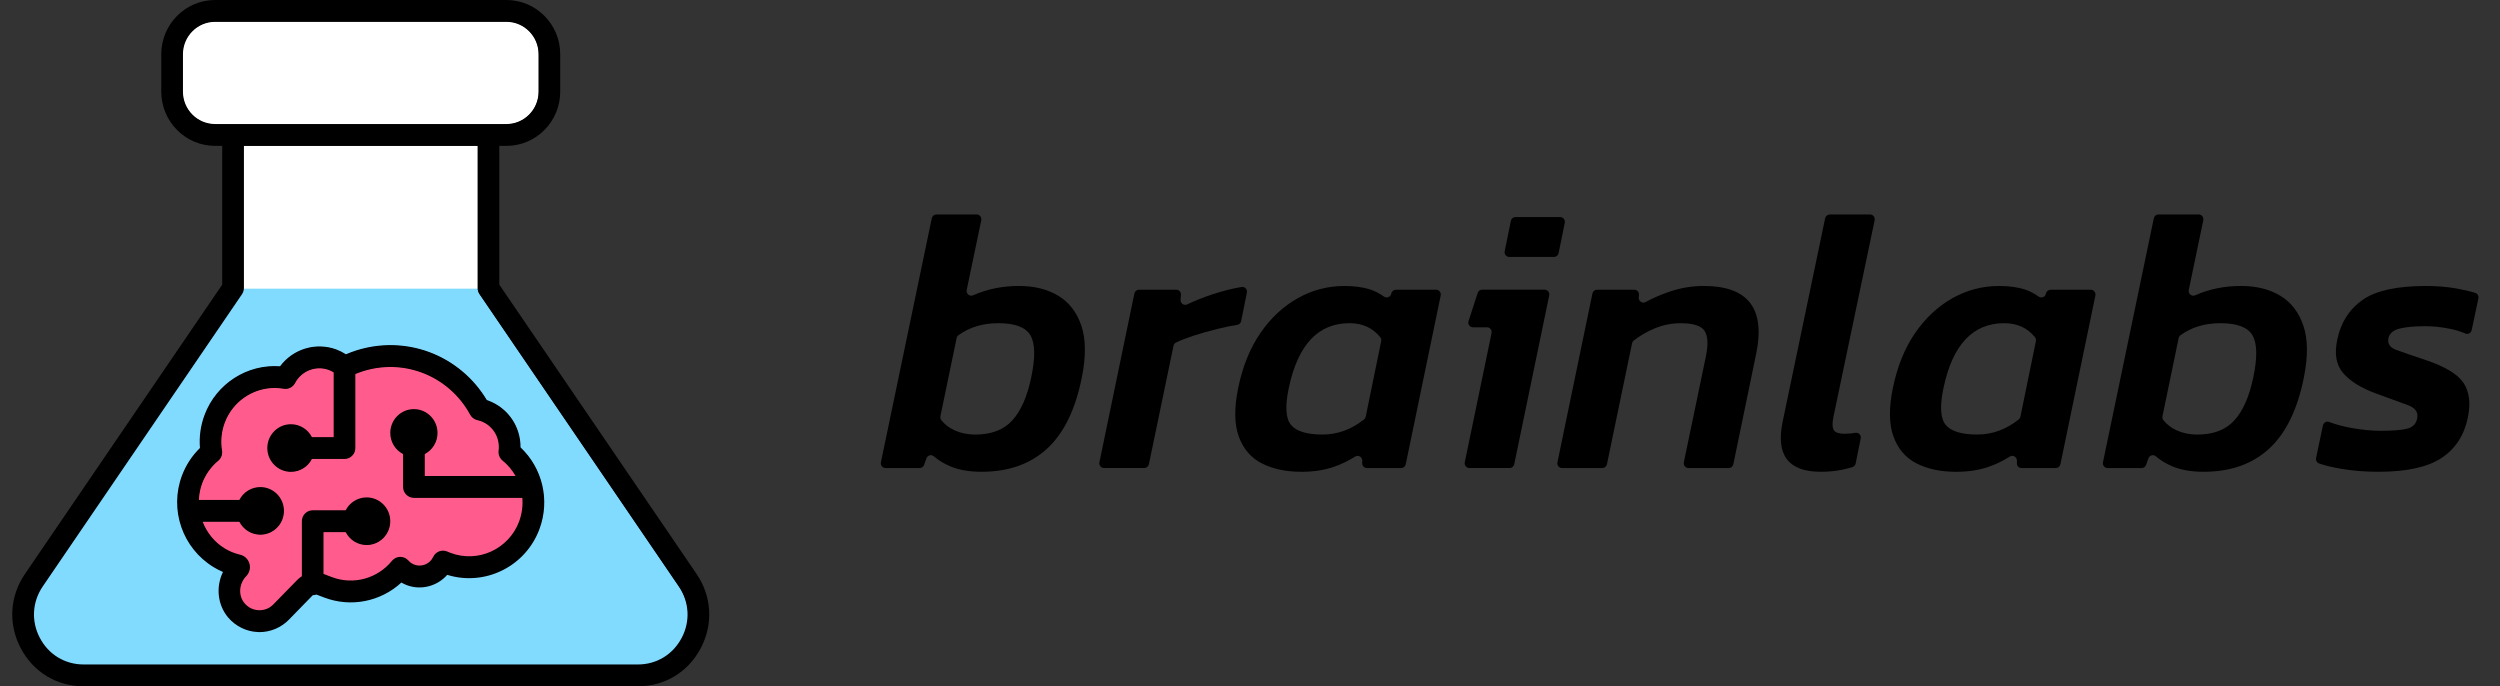 <svg width="102" height="28" viewBox="0 0 102 28" fill="none" xmlns="http://www.w3.org/2000/svg">
<rect x="0" y="0" width="102" height="28" fill="#333333" stroke="none"/>
<g clip-path="url(#clip0_1836_50120)">
<path d="M27.718 23.951L19.566 11.995C19.515 11.92 19.488 11.832 19.488 11.741H9.92C9.92 11.832 9.892 11.92 9.842 11.995L1.69 23.951C1.256 24.587 1.21 25.374 1.566 26.057C1.922 26.74 2.592 27.148 3.358 27.148H26.049C26.815 27.148 27.485 26.74 27.841 26.057C28.197 25.374 28.151 24.587 27.718 23.951H27.718ZM21.986 21.566C21.545 22.75 20.404 23.546 19.147 23.546C18.847 23.546 18.549 23.501 18.262 23.412L18.243 23.406L18.23 23.422C17.949 23.742 17.546 23.925 17.121 23.925C16.946 23.925 16.775 23.893 16.612 23.831C16.539 23.804 16.466 23.769 16.398 23.73L16.378 23.718L16.361 23.734C15.801 24.251 15.075 24.536 14.315 24.536C13.951 24.536 13.593 24.47 13.25 24.34L12.926 24.217L12.916 24.213L12.905 24.216C12.861 24.232 12.815 24.241 12.77 24.241L12.759 24.24L12.751 24.248C12.751 24.248 12.746 24.251 12.743 24.254L11.771 25.25C11.463 25.566 11.034 25.747 10.595 25.747C10.576 25.747 10.556 25.747 10.537 25.745C10.076 25.729 9.64 25.516 9.339 25.16C8.917 24.662 8.836 23.947 9.133 23.338L9.147 23.309L9.116 23.296C8.988 23.241 8.863 23.177 8.744 23.105C7.479 22.338 6.94 20.778 7.463 19.395C7.62 18.981 7.87 18.598 8.186 18.289L8.197 18.279L8.195 18.264C8.159 17.817 8.222 17.357 8.378 16.937C8.819 15.753 9.957 14.957 11.209 14.957C11.282 14.957 11.357 14.959 11.43 14.965L11.447 14.966L11.457 14.953C11.826 14.453 12.418 14.155 13.039 14.155C13.276 14.155 13.508 14.198 13.73 14.281C13.86 14.331 13.986 14.395 14.103 14.471L14.117 14.479L14.132 14.473C14.704 14.226 15.31 14.101 15.935 14.101C16.486 14.101 17.025 14.199 17.538 14.393C18.496 14.756 19.314 15.444 19.842 16.328L19.849 16.338L19.86 16.342C19.885 16.35 19.91 16.359 19.935 16.368C20.718 16.665 21.22 17.4 21.214 18.242V18.256L21.224 18.265C22.119 19.11 22.418 20.406 21.986 21.565L21.986 21.566Z" fill="#80DBFF"/>
<path d="M19.498 11.751V5.951C19.498 5.942 19.491 5.936 19.483 5.936H9.945C9.937 5.936 9.93 5.942 9.93 5.951V11.751C9.93 11.751 9.93 11.754 9.93 11.755C9.93 11.757 9.93 11.759 9.93 11.761C9.93 11.766 9.931 11.769 9.934 11.773C9.937 11.776 9.941 11.777 9.945 11.777H19.484C19.488 11.777 19.492 11.776 19.495 11.773C19.498 11.769 19.5 11.766 19.5 11.761C19.5 11.759 19.5 11.757 19.5 11.755C19.5 11.754 19.5 11.752 19.5 11.751H19.498Z" fill="white"/>
<path d="M20.659 0.874H8.771C8.04 0.874 7.445 1.473 7.445 2.21V3.738C7.445 4.475 8.04 5.075 8.771 5.075H20.659C21.39 5.075 21.985 4.475 21.985 3.738V2.21C21.985 1.473 21.39 0.874 20.659 0.874Z" fill="white"/>
<path d="M21.352 20.324C21.351 20.307 21.337 20.295 21.321 20.295H16.898C16.671 20.295 16.487 20.109 16.487 19.881V18.54C16.487 18.528 16.481 18.517 16.47 18.512C16.159 18.35 15.965 18.03 15.965 17.677C15.965 17.159 16.383 16.737 16.898 16.737C17.412 16.737 17.83 17.159 17.83 17.677C17.83 18.03 17.637 18.349 17.325 18.512C17.314 18.518 17.308 18.529 17.308 18.54V19.436C17.308 19.453 17.322 19.467 17.339 19.467H21.046C21.058 19.467 21.067 19.461 21.073 19.451C21.079 19.442 21.079 19.43 21.073 19.42C20.934 19.173 20.753 18.958 20.535 18.782C20.424 18.692 20.366 18.548 20.384 18.405C20.454 17.868 20.151 17.359 19.648 17.168C19.603 17.151 19.553 17.137 19.491 17.123C19.375 17.097 19.276 17.022 19.219 16.917C18.789 16.123 18.09 15.511 17.251 15.194C16.832 15.035 16.391 14.955 15.94 14.955C15.442 14.955 14.956 15.052 14.497 15.245C14.485 15.25 14.477 15.261 14.477 15.273V18.292C14.477 18.521 14.293 18.706 14.067 18.706H12.736C12.724 18.706 12.714 18.712 12.709 18.723C12.548 19.037 12.23 19.233 11.88 19.233C11.366 19.233 10.947 18.811 10.947 18.292C10.947 17.774 11.366 17.352 11.88 17.352C12.23 17.352 12.547 17.547 12.709 17.861C12.714 17.872 12.725 17.878 12.736 17.878H13.624C13.642 17.878 13.656 17.865 13.656 17.847V15.207C13.656 15.197 13.65 15.187 13.641 15.181C13.576 15.141 13.51 15.107 13.444 15.082C13.314 15.033 13.178 15.009 13.041 15.009C12.611 15.009 12.22 15.246 12.021 15.628C11.949 15.765 11.81 15.85 11.658 15.85C11.634 15.85 11.611 15.848 11.588 15.843C11.465 15.822 11.339 15.811 11.214 15.811C10.3 15.811 9.471 16.391 9.149 17.255C9.013 17.62 8.974 18.016 9.038 18.401C9.062 18.547 9.006 18.695 8.893 18.789C8.597 19.034 8.368 19.355 8.232 19.715C8.148 19.936 8.102 20.171 8.094 20.412C8.094 20.421 8.097 20.429 8.102 20.434C8.108 20.441 8.116 20.444 8.125 20.444H9.775C9.787 20.444 9.798 20.438 9.803 20.427C9.964 20.113 10.281 19.917 10.631 19.917C11.145 19.917 11.564 20.339 11.564 20.858C11.564 21.376 11.145 21.798 10.631 21.798C10.281 21.798 9.964 21.603 9.803 21.288C9.797 21.278 9.786 21.271 9.775 21.271H8.278C8.267 21.271 8.258 21.276 8.252 21.285C8.247 21.294 8.245 21.305 8.249 21.314C8.429 21.777 8.756 22.169 9.169 22.42C9.363 22.537 9.575 22.624 9.799 22.675C9.97 22.714 10.106 22.844 10.156 23.014C10.205 23.183 10.159 23.368 10.037 23.494C9.721 23.817 9.69 24.324 9.965 24.647C10.12 24.829 10.333 24.934 10.568 24.942C10.577 24.942 10.587 24.942 10.596 24.942C10.82 24.942 11.03 24.854 11.187 24.693L12.16 23.698C12.214 23.642 12.276 23.593 12.343 23.551C12.352 23.545 12.358 23.535 12.358 23.524V21.279C12.358 21.051 12.542 20.865 12.769 20.865H14.114C14.126 20.865 14.136 20.859 14.141 20.848C14.302 20.534 14.62 20.339 14.97 20.339C15.484 20.339 15.902 20.761 15.902 21.279C15.902 21.797 15.484 22.219 14.97 22.219C14.62 22.219 14.303 22.024 14.141 21.71C14.136 21.699 14.125 21.693 14.114 21.693H13.21C13.193 21.693 13.179 21.707 13.179 21.724V23.429C13.179 23.442 13.187 23.454 13.2 23.459L13.208 23.461C13.208 23.461 13.212 23.463 13.215 23.464L13.543 23.589C13.792 23.683 14.053 23.731 14.318 23.731C14.982 23.731 15.604 23.434 16.025 22.917C16.101 22.823 16.214 22.768 16.335 22.765H16.343C16.46 22.765 16.572 22.815 16.65 22.904C16.72 22.983 16.806 23.043 16.904 23.08C16.976 23.107 17.051 23.121 17.128 23.121C17.378 23.121 17.608 22.975 17.713 22.749C17.78 22.605 17.926 22.512 18.085 22.512C18.143 22.512 18.199 22.524 18.252 22.547C18.299 22.569 18.339 22.585 18.377 22.6C18.626 22.694 18.886 22.742 19.151 22.742C20.067 22.742 20.898 22.162 21.22 21.299C21.337 20.986 21.381 20.658 21.353 20.324H21.352Z" fill="#FF5C8D"/>
<path d="M28.42 23.418L20.372 11.614V5.952H20.663C21.873 5.952 22.857 4.96 22.857 3.74V2.212C22.857 0.992 21.873 0 20.663 0H8.775C7.565 0 6.58 0.992 6.58 2.212V3.74C6.58 4.96 7.565 5.952 8.775 5.952H9.066V11.614L1.018 23.418C0.396 24.329 0.33 25.458 0.841 26.436C1.352 27.416 2.312 28 3.41 28H26.028C27.125 28 28.085 27.416 28.596 26.436C29.107 25.457 29.041 24.329 28.42 23.418ZM7.464 3.74V2.212C7.464 1.484 8.052 0.891 8.775 0.891H20.663C21.385 0.891 21.973 1.484 21.973 2.212V3.74C21.973 4.468 21.385 5.061 20.663 5.061H8.775C8.052 5.061 7.464 4.468 7.464 3.74ZM27.814 26.022C27.458 26.703 26.791 27.11 26.028 27.11H3.41C2.647 27.11 1.979 26.703 1.624 26.022C1.268 25.342 1.314 24.557 1.746 23.923L9.873 12.005C9.923 11.931 9.951 11.842 9.951 11.753V5.953H19.488V11.753C19.488 11.842 19.515 11.931 19.566 12.005L27.692 23.923C28.125 24.557 28.17 25.342 27.815 26.022H27.814Z" fill="black"/>
<path d="M21.238 18.253C21.244 17.413 20.736 16.652 19.939 16.35C19.914 16.341 19.889 16.332 19.863 16.323C19.33 15.431 18.512 14.743 17.542 14.375C16.433 13.955 15.198 13.987 14.113 14.456C13.994 14.378 13.868 14.314 13.735 14.263C12.89 13.945 11.95 14.237 11.426 14.945C10.087 14.846 8.822 15.649 8.342 16.938C8.183 17.365 8.12 17.824 8.158 18.278C7.837 18.591 7.587 18.973 7.427 19.395C6.899 20.793 7.443 22.369 8.722 23.144C8.842 23.217 8.968 23.281 9.097 23.336C8.805 23.937 8.869 24.674 9.308 25.193C9.614 25.554 10.059 25.771 10.528 25.788C10.548 25.789 10.568 25.79 10.588 25.79C11.036 25.79 11.47 25.607 11.786 25.284L12.758 24.288C12.758 24.288 12.762 24.285 12.763 24.284C12.814 24.284 12.864 24.274 12.909 24.258L13.233 24.381C14.323 24.793 15.536 24.544 16.376 23.768C16.446 23.809 16.52 23.844 16.595 23.873C17.187 24.097 17.846 23.912 18.247 23.454C19.779 23.929 21.438 23.122 22.009 21.589C22.448 20.412 22.137 19.102 21.239 18.255L21.238 18.253ZM21.181 21.274C20.758 22.407 19.501 22.982 18.378 22.556C18.336 22.541 18.295 22.523 18.255 22.505C18.036 22.406 17.777 22.502 17.674 22.722C17.539 23.011 17.201 23.149 16.905 23.037C16.811 23.001 16.729 22.945 16.663 22.869C16.576 22.771 16.451 22.717 16.323 22.72C16.194 22.722 16.072 22.782 15.99 22.883C15.399 23.61 14.415 23.876 13.543 23.546L13.214 23.421C13.209 23.419 13.204 23.417 13.199 23.415V21.71H14.103C14.263 22.023 14.586 22.237 14.959 22.237C15.491 22.237 15.923 21.802 15.923 21.265C15.923 20.729 15.491 20.294 14.959 20.294C14.586 20.294 14.263 20.507 14.103 20.82H12.758C12.514 20.82 12.316 21.019 12.316 21.265V23.51C12.248 23.552 12.184 23.604 12.127 23.662L11.154 24.658C10.996 24.82 10.784 24.905 10.558 24.897C10.333 24.889 10.127 24.788 9.979 24.613C9.714 24.302 9.745 23.814 10.049 23.502C10.18 23.368 10.228 23.172 10.176 22.991C10.124 22.81 9.978 22.673 9.797 22.631C9.576 22.58 9.367 22.495 9.175 22.379C8.752 22.123 8.441 21.732 8.268 21.288H9.765C9.926 21.601 10.248 21.815 10.621 21.815C11.154 21.815 11.585 21.38 11.585 20.843C11.585 20.307 11.154 19.872 10.621 19.872C10.248 19.872 9.926 20.085 9.765 20.398H8.115C8.123 20.166 8.167 19.935 8.251 19.712C8.386 19.356 8.611 19.041 8.903 18.799C9.026 18.698 9.085 18.539 9.059 18.382C8.996 18.002 9.034 17.612 9.168 17.251C9.49 16.385 10.312 15.829 11.204 15.829C11.325 15.829 11.449 15.839 11.572 15.861C11.762 15.894 11.949 15.8 12.038 15.63C12.3 15.127 12.895 14.899 13.423 15.099C13.489 15.124 13.554 15.156 13.614 15.195V17.834H12.726C12.566 17.522 12.243 17.308 11.87 17.308C11.338 17.308 10.906 17.743 10.906 18.28C10.906 18.816 11.338 19.251 11.87 19.251C12.243 19.251 12.566 19.038 12.726 18.725H14.057C14.3 18.725 14.498 18.526 14.498 18.28V15.261C15.366 14.897 16.347 14.876 17.23 15.211C18.063 15.526 18.755 16.133 19.182 16.92C19.243 17.033 19.35 17.114 19.474 17.141C19.535 17.155 19.584 17.169 19.627 17.185C20.116 17.371 20.411 17.865 20.343 18.388C20.324 18.542 20.385 18.695 20.505 18.793C20.725 18.971 20.902 19.185 21.036 19.422H17.329V18.526C17.639 18.365 17.851 18.04 17.851 17.663C17.851 17.127 17.419 16.692 16.887 16.692C16.355 16.692 15.923 17.127 15.923 17.663C15.923 18.04 16.135 18.365 16.445 18.526V19.867C16.445 20.113 16.643 20.312 16.887 20.312H21.311C21.338 20.631 21.297 20.959 21.18 21.275L21.181 21.274Z" fill="black"/>
<path d="M40.055 19.249C39.552 19.249 39.126 19.175 38.773 19.027C38.517 18.919 38.294 18.784 38.102 18.619C38 18.531 37.845 18.571 37.799 18.698L37.703 18.968C37.675 19.045 37.604 19.096 37.523 19.096H36.129C36.007 19.096 35.917 18.982 35.941 18.861L38.017 8.904C38.036 8.815 38.114 8.75 38.204 8.75H39.849C39.97 8.75 40.06 8.864 40.036 8.985L39.442 11.83C39.41 11.986 39.563 12.111 39.706 12.047C40.278 11.793 40.902 11.667 41.578 11.667C42.2 11.667 42.733 11.8 43.175 12.065C43.617 12.331 43.932 12.738 44.118 13.285C44.304 13.833 44.311 14.536 44.14 15.396C43.878 16.705 43.406 17.675 42.723 18.304C42.039 18.933 41.15 19.248 40.055 19.248V19.249ZM39.798 17.73C40.451 17.73 40.954 17.535 41.306 17.147C41.657 16.759 41.913 16.175 42.074 15.397C42.245 14.588 42.235 14.018 42.044 13.685C41.853 13.352 41.416 13.186 40.732 13.186C40.097 13.186 39.555 13.35 39.104 13.678C39.065 13.707 39.038 13.751 39.029 13.799L38.369 16.981C38.358 17.038 38.369 17.098 38.405 17.142C38.549 17.322 38.732 17.462 38.954 17.561C39.205 17.674 39.486 17.731 39.798 17.731V17.73Z" fill="black"/>
<path d="M44.856 18.861L46.283 11.975C46.301 11.885 46.38 11.82 46.47 11.82H47.992C48.103 11.82 48.191 11.918 48.183 12.03L48.167 12.227C48.155 12.377 48.305 12.482 48.438 12.419C48.741 12.273 49.081 12.138 49.459 12.012C49.871 11.876 50.27 11.774 50.658 11.708C50.788 11.685 50.9 11.808 50.873 11.94L50.639 13.1C50.624 13.18 50.561 13.24 50.483 13.252C50.236 13.292 49.971 13.347 49.685 13.417C49.348 13.499 49.022 13.591 48.706 13.693C48.428 13.783 48.187 13.876 47.983 13.974C47.929 14 47.891 14.05 47.879 14.109L46.875 18.941C46.856 19.03 46.778 19.095 46.688 19.095H45.043C44.922 19.095 44.831 18.981 44.856 18.86V18.861Z" fill="black"/>
<path d="M53.084 19.249C52.471 19.249 51.941 19.136 51.493 18.912C51.046 18.687 50.729 18.321 50.544 17.814C50.358 17.308 50.35 16.64 50.522 15.811C50.703 14.941 51.004 14.199 51.426 13.586C51.848 12.971 52.356 12.499 52.949 12.166C53.542 11.833 54.176 11.668 54.849 11.668C55.251 11.668 55.598 11.714 55.889 11.806C56.089 11.87 56.279 11.966 56.462 12.097C56.576 12.18 56.737 12.12 56.764 11.979C56.781 11.887 56.86 11.821 56.951 11.821H58.593C58.715 11.821 58.805 11.934 58.781 12.056L57.354 18.942C57.335 19.032 57.257 19.097 57.166 19.097H55.769C55.661 19.097 55.574 19.007 55.578 18.898L55.58 18.797C55.583 18.642 55.417 18.547 55.288 18.629C55.01 18.804 54.726 18.942 54.435 19.043C54.038 19.182 53.588 19.25 53.087 19.25L53.084 19.249ZM53.958 17.729C54.569 17.729 55.133 17.525 55.65 17.115C55.687 17.086 55.712 17.043 55.722 16.998L56.352 13.921C56.363 13.864 56.351 13.803 56.314 13.757C56.007 13.377 55.588 13.186 55.059 13.186C53.783 13.186 52.958 14.061 52.587 15.811C52.426 16.558 52.453 17.065 52.669 17.331C52.886 17.596 53.315 17.729 53.958 17.729Z" fill="black"/>
<path d="M59.763 18.86L60.856 13.589C60.882 13.468 60.79 13.354 60.669 13.354H60.099C59.968 13.354 59.877 13.225 59.917 13.099L60.289 11.953C60.314 11.873 60.388 11.819 60.47 11.819H63.021C63.142 11.819 63.233 11.932 63.208 12.054L61.781 18.94C61.762 19.03 61.684 19.095 61.594 19.095H59.949C59.828 19.095 59.737 18.981 59.762 18.859L59.763 18.86ZM61.391 10.25L61.643 9.012C61.662 8.921 61.74 8.856 61.83 8.856H63.656C63.777 8.856 63.867 8.97 63.843 9.09L63.591 10.329C63.572 10.419 63.494 10.484 63.403 10.484H61.578C61.457 10.484 61.366 10.37 61.391 10.25Z" fill="black"/>
<path d="M63.544 18.861L64.971 11.975C64.99 11.885 65.068 11.82 65.159 11.82H66.68C66.792 11.82 66.88 11.918 66.87 12.033L66.861 12.135C66.848 12.29 67.008 12.396 67.143 12.322C67.413 12.175 67.719 12.04 68.057 11.92C68.534 11.751 69.02 11.667 69.512 11.667C71.321 11.667 72.034 12.588 71.653 14.43L70.72 18.942C70.701 19.031 70.623 19.096 70.533 19.096H68.888C68.767 19.096 68.676 18.983 68.701 18.861L69.601 14.537C69.701 14.046 69.682 13.698 69.541 13.493C69.4 13.289 69.079 13.187 68.576 13.187C68.204 13.187 67.847 13.258 67.506 13.401C67.188 13.534 66.906 13.699 66.657 13.894C66.62 13.923 66.596 13.965 66.587 14.01L65.563 18.942C65.544 19.031 65.466 19.096 65.375 19.096H63.731C63.609 19.096 63.519 18.983 63.543 18.861H63.544Z" fill="black"/>
<path d="M74.288 19.249C72.961 19.249 72.444 18.564 72.735 17.192L74.466 8.904C74.485 8.815 74.564 8.75 74.654 8.75H76.298C76.42 8.75 76.51 8.864 76.486 8.985L74.801 17.023C74.751 17.279 74.759 17.456 74.823 17.552C74.888 17.65 75.032 17.698 75.253 17.698C75.407 17.698 75.554 17.685 75.695 17.66C75.835 17.635 75.943 17.753 75.917 17.889L75.712 18.906C75.699 18.976 75.65 19.032 75.584 19.054C75.191 19.183 74.757 19.248 74.288 19.248V19.249Z" fill="black"/>
<path d="M79.795 19.249C79.182 19.249 78.652 19.136 78.204 18.912C77.757 18.687 77.44 18.321 77.255 17.814C77.069 17.308 77.061 16.64 77.233 15.811C77.414 14.941 77.715 14.199 78.137 13.586C78.56 12.973 79.067 12.499 79.66 12.166C80.253 11.833 80.886 11.668 81.56 11.668C81.962 11.668 82.309 11.714 82.6 11.806C82.8 11.87 82.99 11.966 83.172 12.097C83.287 12.18 83.448 12.12 83.475 11.979C83.492 11.887 83.571 11.821 83.662 11.821H85.304C85.426 11.821 85.516 11.934 85.492 12.056L84.065 18.942C84.046 19.032 83.968 19.097 83.877 19.097H82.479C82.372 19.097 82.285 19.007 82.289 18.898L82.291 18.797C82.294 18.642 82.128 18.547 81.999 18.629C81.721 18.804 81.437 18.942 81.146 19.043C80.749 19.182 80.299 19.25 79.798 19.25L79.795 19.249ZM80.67 17.729C81.281 17.729 81.845 17.525 82.362 17.115C82.399 17.086 82.424 17.043 82.433 16.998L83.064 13.921C83.075 13.864 83.063 13.803 83.026 13.757C82.719 13.377 82.3 13.186 81.771 13.186C80.495 13.186 79.67 14.061 79.299 15.811C79.138 16.558 79.165 17.065 79.382 17.331C79.598 17.596 80.027 17.729 80.67 17.729Z" fill="black"/>
<path d="M89.913 19.249C89.41 19.249 88.984 19.175 88.632 19.027C88.376 18.919 88.153 18.784 87.961 18.619C87.858 18.531 87.703 18.571 87.657 18.698L87.561 18.968C87.533 19.045 87.462 19.096 87.382 19.096H85.989C85.867 19.096 85.776 18.982 85.801 18.861L87.876 8.904C87.895 8.815 87.973 8.75 88.064 8.75H89.708C89.829 8.75 89.92 8.864 89.895 8.985L89.302 11.83C89.269 11.986 89.422 12.111 89.565 12.047C90.137 11.793 90.761 11.667 91.437 11.667C92.06 11.667 92.593 11.8 93.034 12.065C93.476 12.331 93.791 12.738 93.977 13.285C94.164 13.833 94.17 14.536 94 15.396C93.738 16.705 93.266 17.675 92.583 18.304C91.899 18.933 91.01 19.248 89.914 19.248L89.913 19.249ZM89.658 17.73C90.31 17.73 90.813 17.535 91.165 17.147C91.516 16.759 91.773 16.175 91.934 15.397C92.104 14.588 92.094 14.018 91.904 13.685C91.713 13.352 91.275 13.186 90.591 13.186C89.957 13.186 89.415 13.35 88.964 13.678C88.925 13.707 88.898 13.751 88.888 13.799L88.229 16.981C88.218 17.038 88.229 17.098 88.264 17.142C88.408 17.322 88.591 17.462 88.813 17.561C89.064 17.674 89.346 17.731 89.658 17.731V17.73Z" fill="black"/>
<path d="M97.056 19.249C96.522 19.249 96.025 19.21 95.563 19.134C95.187 19.072 94.875 18.998 94.624 18.912C94.531 18.88 94.476 18.783 94.496 18.686L94.775 17.358C94.8 17.244 94.917 17.174 95.024 17.215C95.297 17.318 95.605 17.401 95.946 17.462C96.373 17.538 96.772 17.577 97.144 17.577C97.646 17.577 98.009 17.546 98.229 17.485C98.45 17.424 98.581 17.285 98.621 17.07C98.671 16.825 98.549 16.646 98.252 16.533C97.955 16.421 97.521 16.262 96.948 16.057C96.334 15.832 95.884 15.553 95.599 15.22C95.312 14.887 95.234 14.425 95.366 13.831C95.516 13.136 95.863 12.601 96.406 12.227C96.948 11.854 97.803 11.668 98.969 11.668C99.411 11.668 99.823 11.7 100.205 11.767C100.505 11.82 100.765 11.88 100.985 11.948C101.081 11.977 101.14 12.076 101.119 12.176L100.844 13.47C100.819 13.588 100.696 13.655 100.585 13.607C100.391 13.523 100.172 13.457 99.926 13.409C99.589 13.343 99.27 13.309 98.969 13.309C98.536 13.309 98.187 13.339 97.921 13.401C97.655 13.462 97.496 13.595 97.446 13.799C97.406 14.024 97.511 14.183 97.763 14.275C98.014 14.367 98.417 14.506 98.969 14.69C99.763 14.956 100.277 15.268 100.514 15.626C100.75 15.985 100.809 16.455 100.688 17.038C100.537 17.764 100.178 18.314 99.61 18.688C99.042 19.061 98.19 19.248 97.054 19.248L97.056 19.249Z" fill="black"/>
</g>
<defs>
<clipPath id="clip0_1836_50120">
<rect width="100.625" height="28" fill="white" transform="translate(0.5)"/>
</clipPath>
</defs>
</svg>
